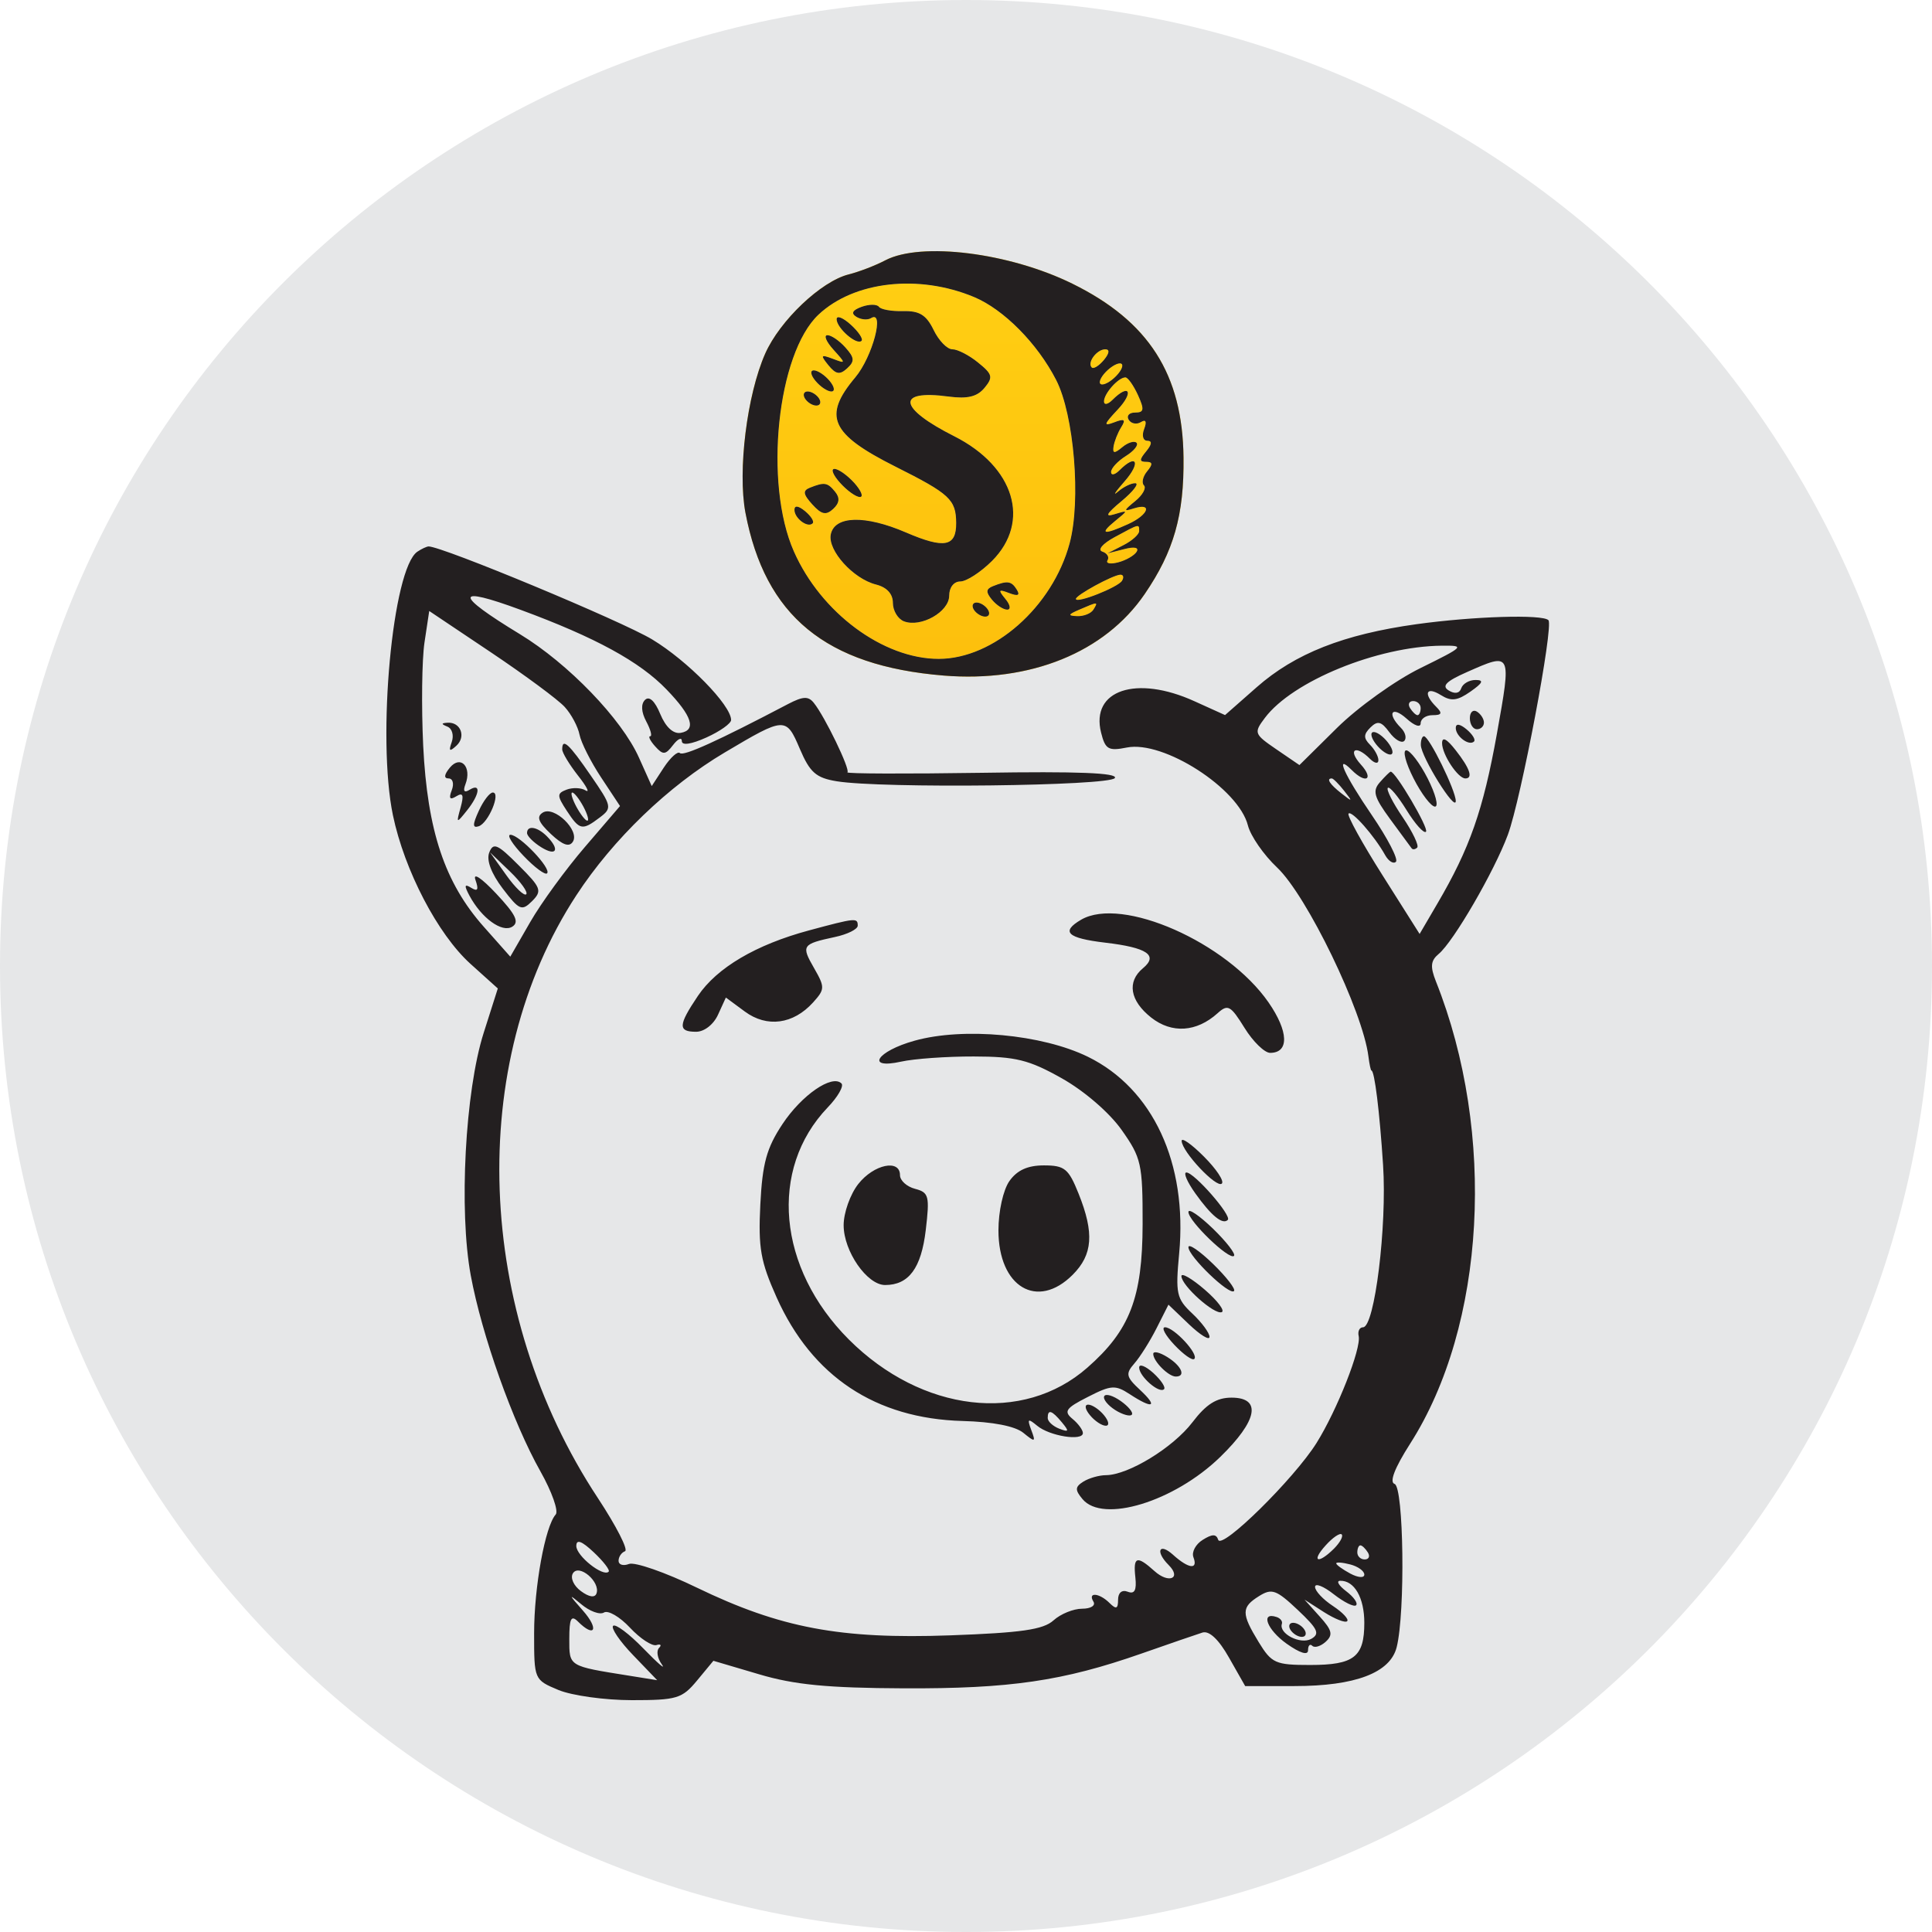 <svg width="24" height="24" viewBox="0 0 24 24" fill="none" xmlns="http://www.w3.org/2000/svg">
<path d="M12 24C18.627 24 24 18.627 24 12C24 5.373 18.627 0 12 0C5.373 0 0 5.373 0 12C0 18.627 5.373 24 12 24Z" fill="#E6E7E8"/>
<path fill-rule="evenodd" clip-rule="evenodd" d="M10.999 3.233C10.876 3.298 10.67 3.377 10.542 3.409C10.2 3.495 9.688 3.981 9.506 4.392C9.279 4.905 9.162 5.848 9.261 6.369C9.504 7.652 10.258 8.272 11.722 8.392C12.8 8.48 13.724 8.105 14.22 7.379C14.582 6.849 14.71 6.399 14.702 5.684C14.691 4.649 14.27 3.991 13.321 3.524C12.539 3.139 11.443 3.002 10.999 3.233ZM12.101 3.69C12.469 3.844 12.887 4.266 13.12 4.72C13.343 5.154 13.431 6.219 13.287 6.751C13.074 7.54 12.343 8.185 11.661 8.185C10.971 8.185 10.198 7.612 9.862 6.851C9.486 6.003 9.654 4.391 10.168 3.908C10.61 3.493 11.412 3.402 12.101 3.69ZM10.705 3.811C10.589 3.853 10.568 3.892 10.639 3.936C10.696 3.971 10.777 3.978 10.82 3.952C10.995 3.843 10.839 4.434 10.625 4.688C10.218 5.172 10.317 5.391 11.125 5.797C11.799 6.135 11.876 6.206 11.878 6.497C11.88 6.792 11.732 6.82 11.255 6.615C10.746 6.395 10.365 6.406 10.32 6.641C10.283 6.84 10.6 7.19 10.882 7.261C11.017 7.295 11.092 7.377 11.092 7.49C11.092 7.586 11.154 7.689 11.229 7.718C11.44 7.799 11.791 7.6 11.791 7.4C11.791 7.297 11.849 7.223 11.929 7.223C12.005 7.223 12.182 7.108 12.323 6.968C12.809 6.481 12.603 5.798 11.855 5.42C11.158 5.069 11.125 4.837 11.784 4.926C12.019 4.957 12.138 4.928 12.229 4.819C12.339 4.686 12.331 4.649 12.15 4.504C12.039 4.413 11.895 4.339 11.83 4.339C11.766 4.339 11.661 4.231 11.597 4.098C11.507 3.913 11.421 3.86 11.221 3.865C11.078 3.869 10.941 3.845 10.918 3.811C10.893 3.778 10.798 3.778 10.705 3.811ZM10.393 3.965C10.393 4.075 10.643 4.293 10.702 4.234C10.725 4.211 10.665 4.121 10.568 4.033C10.472 3.946 10.393 3.915 10.393 3.965ZM10.353 4.343C10.51 4.517 10.51 4.52 10.345 4.457C10.196 4.401 10.189 4.411 10.291 4.537C10.384 4.651 10.433 4.659 10.524 4.575C10.619 4.488 10.615 4.443 10.502 4.317C10.427 4.233 10.327 4.164 10.279 4.164C10.23 4.164 10.264 4.244 10.353 4.343ZM13.713 4.472C13.652 4.545 13.584 4.587 13.562 4.565C13.502 4.505 13.625 4.339 13.73 4.339C13.788 4.339 13.782 4.389 13.713 4.472ZM13.889 4.645C13.829 4.717 13.741 4.776 13.693 4.776C13.644 4.776 13.654 4.718 13.714 4.645C13.774 4.573 13.863 4.514 13.911 4.514C13.959 4.514 13.95 4.572 13.889 4.645ZM10.131 4.732C10.191 4.804 10.279 4.863 10.327 4.863C10.376 4.863 10.366 4.805 10.306 4.732C10.246 4.66 10.158 4.601 10.11 4.601C10.061 4.601 10.07 4.659 10.131 4.732ZM14.136 4.907C14.218 5.088 14.212 5.125 14.101 5.125C14.027 5.125 13.991 5.165 14.021 5.214C14.051 5.263 14.119 5.276 14.172 5.244C14.234 5.205 14.249 5.236 14.213 5.33C14.182 5.41 14.199 5.475 14.252 5.475C14.315 5.475 14.311 5.52 14.239 5.606C14.152 5.711 14.152 5.737 14.239 5.737C14.32 5.737 14.323 5.767 14.25 5.855C14.197 5.919 14.179 5.998 14.211 6.03C14.243 6.062 14.194 6.151 14.101 6.226C13.956 6.344 13.954 6.357 14.086 6.315C14.322 6.241 14.267 6.396 14.016 6.51C13.709 6.65 13.65 6.637 13.851 6.473C14.018 6.337 14.018 6.336 13.845 6.388C13.719 6.427 13.743 6.382 13.933 6.224C14.077 6.104 14.154 6.004 14.103 6.003C14.053 6.001 13.955 6.049 13.886 6.109C13.817 6.169 13.855 6.11 13.971 5.978C14.175 5.745 14.12 5.629 13.907 5.842C13.849 5.9 13.802 5.909 13.802 5.863C13.802 5.817 13.884 5.728 13.985 5.665C14.086 5.602 14.146 5.528 14.118 5.5C14.091 5.473 14.011 5.497 13.942 5.555C13.843 5.637 13.819 5.635 13.833 5.545C13.843 5.483 13.885 5.375 13.928 5.307C13.988 5.211 13.969 5.197 13.84 5.247C13.703 5.299 13.711 5.272 13.885 5.087C14.089 4.869 14.028 4.759 13.819 4.968C13.761 5.026 13.714 5.034 13.714 4.986C13.714 4.888 13.893 4.688 13.98 4.688C14.011 4.688 14.081 4.787 14.136 4.907ZM10 4.951C10.03 4.999 10.093 5.038 10.141 5.038C10.189 5.038 10.204 4.999 10.175 4.951C10.145 4.903 10.081 4.863 10.033 4.863C9.985 4.863 9.97 4.903 10 4.951ZM10.437 5.999C10.524 6.096 10.634 6.174 10.682 6.174C10.73 6.174 10.699 6.096 10.612 5.999C10.525 5.903 10.414 5.825 10.366 5.825C10.318 5.825 10.35 5.903 10.437 5.999ZM10.06 6.059C9.97 6.095 9.977 6.14 10.091 6.266C10.205 6.392 10.261 6.404 10.35 6.322C10.428 6.25 10.436 6.185 10.374 6.109C10.279 5.992 10.241 5.987 10.06 6.059ZM9.869 6.333C9.869 6.439 10.034 6.562 10.095 6.501C10.117 6.479 10.075 6.412 10.002 6.351C9.919 6.282 9.869 6.275 9.869 6.333ZM14.151 6.598C14.151 6.639 14.063 6.718 13.955 6.773L13.758 6.874L13.966 6.821C14.092 6.788 14.152 6.801 14.12 6.854C14.091 6.901 13.987 6.961 13.89 6.986C13.793 7.011 13.734 7 13.758 6.96C13.783 6.921 13.754 6.872 13.693 6.852C13.631 6.831 13.697 6.754 13.845 6.673C14.159 6.503 14.151 6.505 14.151 6.598ZM13.938 7.215C13.887 7.297 13.365 7.503 13.365 7.44C13.365 7.393 13.822 7.144 13.916 7.139C13.955 7.137 13.965 7.171 13.938 7.215ZM12.334 7.282C12.247 7.317 12.245 7.356 12.323 7.45C12.379 7.518 12.464 7.573 12.512 7.573C12.56 7.573 12.55 7.513 12.489 7.44C12.396 7.327 12.403 7.316 12.537 7.367C12.645 7.409 12.675 7.396 12.631 7.325C12.564 7.217 12.515 7.21 12.334 7.282ZM12.097 7.573C12.127 7.621 12.191 7.66 12.239 7.66C12.287 7.66 12.302 7.621 12.272 7.573C12.242 7.525 12.179 7.485 12.131 7.485C12.083 7.485 12.068 7.525 12.097 7.573ZM13.583 7.573C13.554 7.621 13.463 7.657 13.382 7.654C13.261 7.649 13.266 7.634 13.409 7.573C13.642 7.472 13.645 7.472 13.583 7.573Z" fill="url(#paint0_linear_2025_174285)"/>
<path fill-rule="evenodd" clip-rule="evenodd" d="M12.101 3.69C12.469 3.844 12.887 4.266 13.12 4.72C13.343 5.154 13.431 6.219 13.287 6.751C13.074 7.54 12.343 8.185 11.661 8.185C10.971 8.185 10.198 7.612 9.862 6.851C9.486 6.003 9.654 4.391 10.168 3.908C10.61 3.493 11.412 3.402 12.101 3.69ZM10.639 3.936C10.568 3.892 10.589 3.853 10.705 3.811C10.798 3.778 10.893 3.778 10.918 3.811C10.941 3.845 11.078 3.869 11.221 3.865C11.421 3.86 11.507 3.913 11.597 4.098C11.661 4.231 11.766 4.339 11.83 4.339C11.895 4.339 12.039 4.413 12.15 4.504C12.331 4.649 12.339 4.686 12.229 4.819C12.138 4.928 12.019 4.957 11.784 4.926C11.125 4.837 11.158 5.069 11.855 5.42C12.603 5.798 12.809 6.481 12.323 6.968C12.182 7.108 12.005 7.223 11.929 7.223C11.849 7.223 11.791 7.297 11.791 7.4C11.791 7.6 11.44 7.799 11.229 7.718C11.154 7.689 11.092 7.586 11.092 7.49C11.092 7.377 11.017 7.295 10.882 7.261C10.6 7.19 10.283 6.84 10.32 6.641C10.365 6.406 10.746 6.395 11.255 6.615C11.732 6.82 11.88 6.792 11.878 6.497C11.876 6.206 11.799 6.135 11.125 5.797C10.317 5.391 10.218 5.172 10.625 4.688C10.839 4.434 10.995 3.843 10.82 3.952C10.777 3.978 10.696 3.971 10.639 3.936ZM10.702 4.234C10.643 4.293 10.393 4.075 10.393 3.965C10.393 3.915 10.472 3.946 10.568 4.033C10.665 4.121 10.725 4.211 10.702 4.234ZM10.345 4.457C10.51 4.52 10.51 4.517 10.353 4.343C10.264 4.244 10.23 4.164 10.279 4.164C10.327 4.164 10.427 4.233 10.502 4.317C10.615 4.443 10.619 4.488 10.524 4.575C10.433 4.659 10.384 4.651 10.291 4.537C10.189 4.411 10.196 4.401 10.345 4.457ZM10.327 4.863C10.279 4.863 10.191 4.804 10.131 4.732C10.07 4.659 10.061 4.601 10.11 4.601C10.158 4.601 10.246 4.66 10.306 4.732C10.366 4.805 10.376 4.863 10.327 4.863ZM10.141 5.038C10.093 5.038 10.03 4.999 10 4.951C9.97 4.903 9.985 4.863 10.033 4.863C10.081 4.863 10.145 4.903 10.175 4.951C10.204 4.999 10.189 5.038 10.141 5.038ZM10.682 6.174C10.634 6.174 10.524 6.096 10.437 5.999C10.35 5.903 10.318 5.825 10.366 5.825C10.414 5.825 10.525 5.903 10.612 5.999C10.699 6.096 10.73 6.174 10.682 6.174ZM10.091 6.266C9.977 6.14 9.97 6.095 10.06 6.059C10.241 5.987 10.279 5.992 10.374 6.109C10.436 6.185 10.428 6.25 10.35 6.322C10.261 6.404 10.205 6.392 10.091 6.266ZM10.095 6.501C10.034 6.562 9.869 6.439 9.869 6.333C9.869 6.275 9.919 6.282 10.002 6.351C10.075 6.412 10.117 6.479 10.095 6.501ZM12.323 7.45C12.245 7.356 12.247 7.317 12.334 7.282C12.515 7.21 12.564 7.217 12.631 7.325C12.675 7.396 12.645 7.409 12.537 7.367C12.403 7.316 12.396 7.327 12.489 7.44C12.55 7.513 12.56 7.573 12.512 7.573C12.464 7.573 12.379 7.518 12.323 7.45ZM12.239 7.66C12.191 7.66 12.127 7.621 12.097 7.573C12.068 7.525 12.083 7.485 12.131 7.485C12.179 7.485 12.242 7.525 12.272 7.573C12.302 7.621 12.287 7.66 12.239 7.66Z" fill="url(#paint1_linear_2025_174285)"/>
<path d="M14.136 4.907C14.218 5.088 14.212 5.125 14.101 5.125C14.027 5.125 13.991 5.165 14.021 5.214C14.051 5.263 14.119 5.276 14.172 5.244C14.234 5.205 14.249 5.236 14.213 5.33C14.182 5.41 14.199 5.475 14.252 5.475C14.315 5.475 14.311 5.52 14.239 5.606C14.152 5.711 14.152 5.737 14.239 5.737C14.32 5.737 14.323 5.767 14.25 5.855C14.197 5.919 14.179 5.998 14.211 6.03C14.243 6.062 14.194 6.151 14.101 6.226C13.956 6.344 13.954 6.357 14.086 6.315C14.322 6.241 14.267 6.396 14.016 6.51C13.709 6.65 13.65 6.637 13.851 6.473C14.018 6.337 14.018 6.336 13.845 6.388C13.719 6.427 13.743 6.382 13.933 6.224C14.077 6.104 14.154 6.004 14.103 6.003C14.053 6.001 13.955 6.049 13.886 6.109C13.817 6.169 13.855 6.11 13.971 5.978C14.175 5.745 14.12 5.629 13.907 5.842C13.849 5.9 13.802 5.909 13.802 5.863C13.802 5.817 13.884 5.728 13.985 5.665C14.086 5.602 14.146 5.528 14.118 5.5C14.091 5.473 14.011 5.497 13.942 5.555C13.843 5.637 13.819 5.635 13.833 5.545C13.843 5.483 13.885 5.375 13.928 5.307C13.988 5.211 13.969 5.197 13.84 5.247C13.703 5.299 13.711 5.272 13.885 5.087C14.089 4.869 14.028 4.759 13.819 4.968C13.761 5.026 13.714 5.034 13.714 4.986C13.714 4.888 13.893 4.688 13.98 4.688C14.011 4.688 14.081 4.787 14.136 4.907Z" fill="url(#paint2_linear_2025_174285)"/>
<path d="M14.151 6.598C14.151 6.639 14.063 6.718 13.955 6.773L13.758 6.874L13.966 6.821C14.092 6.788 14.152 6.801 14.12 6.854C14.091 6.901 13.987 6.961 13.89 6.986C13.793 7.011 13.734 7 13.758 6.96C13.783 6.921 13.754 6.872 13.693 6.852C13.631 6.831 13.697 6.754 13.845 6.673C14.159 6.503 14.151 6.505 14.151 6.598Z" fill="url(#paint3_linear_2025_174285)"/>
<path d="M13.938 7.215C13.887 7.297 13.365 7.503 13.365 7.44C13.365 7.393 13.822 7.144 13.916 7.139C13.955 7.137 13.965 7.171 13.938 7.215Z" fill="url(#paint4_linear_2025_174285)"/>
<path d="M13.583 7.573C13.554 7.621 13.463 7.657 13.382 7.654C13.261 7.649 13.266 7.634 13.409 7.573C13.642 7.472 13.645 7.472 13.583 7.573Z" fill="url(#paint5_linear_2025_174285)"/>
<path d="M13.889 4.645C13.829 4.717 13.741 4.776 13.693 4.776C13.644 4.776 13.654 4.718 13.714 4.645C13.774 4.573 13.863 4.514 13.911 4.514C13.959 4.514 13.95 4.572 13.889 4.645Z" fill="url(#paint6_linear_2025_174285)"/>
<path d="M13.713 4.472C13.652 4.545 13.584 4.587 13.562 4.565C13.502 4.505 13.625 4.339 13.73 4.339C13.788 4.339 13.782 4.389 13.713 4.472Z" fill="url(#paint7_linear_2025_174285)"/>
<path fill-rule="evenodd" clip-rule="evenodd" d="M10.999 3.233C10.876 3.298 10.67 3.377 10.542 3.409C10.2 3.495 9.688 3.981 9.506 4.392C9.279 4.905 9.162 5.848 9.26 6.369C9.504 7.652 10.258 8.272 11.722 8.392C12.8 8.48 13.724 8.105 14.22 7.379C14.582 6.849 14.71 6.399 14.702 5.684C14.691 4.649 14.27 3.991 13.321 3.524C12.539 3.139 11.443 3.002 10.999 3.233ZM12.101 3.69C12.469 3.844 12.887 4.266 13.12 4.72C13.343 5.154 13.431 6.219 13.287 6.751C13.074 7.54 12.343 8.185 11.661 8.185C10.971 8.185 10.198 7.612 9.862 6.851C9.486 6.003 9.654 4.391 10.168 3.908C10.61 3.493 11.412 3.402 12.101 3.69ZM10.705 3.811C10.589 3.853 10.568 3.892 10.639 3.936C10.696 3.971 10.777 3.978 10.82 3.952C10.995 3.843 10.839 4.434 10.625 4.688C10.218 5.172 10.317 5.391 11.125 5.797C11.799 6.135 11.876 6.206 11.878 6.497C11.88 6.792 11.732 6.82 11.255 6.615C10.745 6.395 10.365 6.406 10.32 6.641C10.283 6.84 10.6 7.19 10.882 7.261C11.017 7.295 11.092 7.377 11.092 7.49C11.092 7.586 11.154 7.689 11.229 7.718C11.44 7.799 11.791 7.6 11.791 7.4C11.791 7.297 11.849 7.223 11.929 7.223C12.005 7.223 12.182 7.108 12.323 6.968C12.809 6.481 12.603 5.798 11.855 5.42C11.158 5.069 11.124 4.837 11.784 4.926C12.019 4.957 12.138 4.928 12.229 4.819C12.339 4.686 12.33 4.649 12.15 4.504C12.039 4.413 11.895 4.339 11.83 4.339C11.766 4.339 11.661 4.231 11.597 4.098C11.507 3.913 11.421 3.86 11.221 3.865C11.078 3.869 10.941 3.845 10.918 3.811C10.893 3.778 10.798 3.778 10.705 3.811ZM10.393 3.965C10.393 4.075 10.643 4.293 10.702 4.234C10.725 4.211 10.665 4.121 10.568 4.033C10.472 3.946 10.393 3.915 10.393 3.965ZM10.353 4.343C10.51 4.517 10.51 4.52 10.345 4.457C10.195 4.401 10.189 4.411 10.291 4.537C10.384 4.651 10.433 4.659 10.524 4.575C10.619 4.488 10.615 4.443 10.502 4.317C10.427 4.233 10.327 4.164 10.279 4.164C10.23 4.164 10.264 4.244 10.353 4.343ZM13.713 4.472C13.652 4.545 13.584 4.587 13.562 4.565C13.501 4.505 13.625 4.339 13.73 4.339C13.788 4.339 13.782 4.389 13.713 4.472ZM13.889 4.645C13.829 4.717 13.741 4.776 13.693 4.776C13.644 4.776 13.654 4.718 13.714 4.645C13.774 4.573 13.863 4.514 13.911 4.514C13.959 4.514 13.95 4.572 13.889 4.645ZM10.131 4.732C10.191 4.804 10.279 4.863 10.327 4.863C10.376 4.863 10.366 4.805 10.306 4.732C10.246 4.66 10.158 4.601 10.109 4.601C10.061 4.601 10.07 4.659 10.131 4.732ZM14.136 4.907C14.218 5.088 14.212 5.125 14.101 5.125C14.027 5.125 13.991 5.165 14.021 5.214C14.051 5.263 14.119 5.276 14.172 5.244C14.234 5.205 14.249 5.236 14.213 5.33C14.182 5.41 14.199 5.475 14.252 5.475C14.315 5.475 14.31 5.52 14.239 5.606C14.152 5.711 14.152 5.737 14.239 5.737C14.32 5.737 14.323 5.767 14.25 5.855C14.197 5.919 14.179 5.998 14.211 6.03C14.243 6.062 14.194 6.151 14.101 6.226C13.956 6.344 13.954 6.357 14.086 6.315C14.322 6.241 14.267 6.396 14.016 6.51C13.709 6.65 13.65 6.637 13.851 6.473C14.018 6.337 14.018 6.336 13.845 6.388C13.719 6.427 13.743 6.382 13.933 6.224C14.077 6.104 14.154 6.004 14.103 6.003C14.053 6.001 13.955 6.049 13.886 6.109C13.817 6.169 13.855 6.11 13.971 5.978C14.175 5.745 14.12 5.629 13.907 5.842C13.849 5.9 13.802 5.909 13.802 5.863C13.802 5.817 13.884 5.728 13.985 5.665C14.086 5.602 14.146 5.528 14.118 5.5C14.091 5.473 14.011 5.497 13.942 5.555C13.843 5.637 13.819 5.635 13.833 5.545C13.843 5.483 13.885 5.375 13.928 5.307C13.988 5.211 13.969 5.197 13.84 5.247C13.703 5.299 13.711 5.272 13.885 5.087C14.089 4.869 14.028 4.759 13.819 4.968C13.761 5.026 13.714 5.034 13.714 4.986C13.714 4.888 13.893 4.688 13.98 4.688C14.011 4.688 14.081 4.787 14.136 4.907ZM10 4.951C10.03 4.999 10.093 5.038 10.141 5.038C10.189 5.038 10.204 4.999 10.175 4.951C10.145 4.903 10.081 4.863 10.033 4.863C9.985 4.863 9.97 4.903 10 4.951ZM10.437 5.999C10.524 6.096 10.634 6.174 10.682 6.174C10.73 6.174 10.698 6.096 10.612 5.999C10.525 5.903 10.414 5.825 10.366 5.825C10.318 5.825 10.35 5.903 10.437 5.999ZM10.06 6.059C9.97 6.095 9.977 6.14 10.091 6.266C10.205 6.392 10.261 6.404 10.35 6.322C10.428 6.25 10.436 6.185 10.374 6.109C10.279 5.992 10.241 5.987 10.06 6.059ZM9.869 6.333C9.869 6.439 10.034 6.562 10.095 6.501C10.117 6.479 10.075 6.412 10.002 6.351C9.919 6.282 9.869 6.275 9.869 6.333ZM14.151 6.598C14.151 6.639 14.063 6.718 13.955 6.773L13.758 6.874L13.966 6.821C14.092 6.788 14.152 6.801 14.12 6.854C14.091 6.901 13.987 6.961 13.89 6.986C13.793 7.011 13.734 7 13.758 6.96C13.783 6.921 13.753 6.872 13.693 6.852C13.631 6.831 13.696 6.754 13.845 6.673C14.159 6.503 14.151 6.505 14.151 6.598ZM5.185 6.853C4.876 7.062 4.681 9.163 4.881 10.127C5.024 10.812 5.437 11.605 5.844 11.973L6.184 12.279L6.008 12.832C5.778 13.555 5.699 15.039 5.848 15.844C5.985 16.585 6.371 17.671 6.714 18.279C6.856 18.531 6.941 18.772 6.903 18.814C6.772 18.96 6.635 19.712 6.635 20.289C6.635 20.866 6.635 20.867 6.938 20.994C7.105 21.063 7.515 21.12 7.849 21.12C8.408 21.12 8.473 21.101 8.66 20.875L8.862 20.631L9.431 20.799C9.868 20.929 10.283 20.969 11.223 20.973C12.546 20.979 13.203 20.883 14.18 20.541C14.525 20.42 14.866 20.303 14.938 20.28C15.022 20.255 15.14 20.366 15.268 20.593L15.468 20.945H16.08C16.837 20.945 17.27 20.78 17.35 20.462C17.458 20.033 17.438 18.472 17.324 18.434C17.257 18.412 17.324 18.237 17.516 17.936C18.456 16.468 18.589 14.077 17.837 12.19C17.765 12.007 17.772 11.934 17.871 11.851C18.056 11.698 18.562 10.825 18.731 10.37C18.895 9.928 19.303 7.771 19.235 7.704C19.161 7.629 18.304 7.656 17.596 7.754C16.691 7.88 16.087 8.118 15.611 8.537L15.218 8.883L14.838 8.711C14.114 8.382 13.546 8.573 13.678 9.101C13.73 9.309 13.769 9.332 13.998 9.286C14.454 9.195 15.387 9.795 15.502 10.254C15.535 10.384 15.698 10.62 15.864 10.776C16.235 11.126 16.929 12.561 16.999 13.123C17.011 13.219 17.028 13.298 17.036 13.298C17.075 13.298 17.138 13.807 17.181 14.472C17.231 15.232 17.076 16.488 16.932 16.488C16.889 16.488 16.864 16.537 16.878 16.597C16.912 16.751 16.611 17.515 16.354 17.926C16.073 18.373 15.176 19.256 15.133 19.128C15.109 19.054 15.059 19.054 14.94 19.129C14.853 19.183 14.801 19.28 14.825 19.344C14.886 19.503 14.766 19.489 14.573 19.315C14.399 19.157 14.348 19.272 14.517 19.441C14.682 19.606 14.519 19.677 14.342 19.517C14.122 19.319 14.075 19.334 14.104 19.596C14.121 19.755 14.094 19.806 14.009 19.773C13.937 19.745 13.889 19.785 13.889 19.873C13.889 19.986 13.866 19.995 13.784 19.914C13.657 19.787 13.508 19.774 13.583 19.896C13.613 19.945 13.55 19.984 13.442 19.984C13.335 19.984 13.175 20.049 13.087 20.129C12.96 20.244 12.687 20.283 11.802 20.315C10.439 20.364 9.694 20.224 8.654 19.721C8.264 19.532 7.886 19.401 7.814 19.428C7.742 19.456 7.684 19.438 7.684 19.389C7.684 19.34 7.72 19.286 7.764 19.27C7.808 19.254 7.656 18.958 7.428 18.611C5.9 16.297 5.79 13.216 7.16 11.121C7.616 10.424 8.302 9.763 9.004 9.347C9.752 8.903 9.765 8.902 9.936 9.303C10.061 9.596 10.137 9.663 10.393 9.705C10.949 9.797 13.787 9.764 13.849 9.665C13.889 9.601 13.386 9.581 12.2 9.6C11.262 9.614 10.509 9.612 10.527 9.594C10.564 9.558 10.247 8.902 10.11 8.732C10.042 8.646 9.976 8.649 9.793 8.744C8.915 9.205 8.489 9.398 8.446 9.355C8.419 9.328 8.329 9.409 8.246 9.535L8.096 9.765L7.938 9.413C7.723 8.931 7.058 8.242 6.457 7.877C5.639 7.38 5.642 7.271 6.466 7.575C7.396 7.918 7.948 8.219 8.281 8.566C8.597 8.893 8.654 9.07 8.455 9.104C8.363 9.119 8.27 9.033 8.202 8.87C8.135 8.707 8.065 8.642 8.012 8.695C7.96 8.747 7.966 8.846 8.028 8.962C8.082 9.063 8.104 9.146 8.077 9.146C8.049 9.146 8.077 9.203 8.139 9.272C8.237 9.381 8.266 9.379 8.361 9.255C8.421 9.177 8.47 9.155 8.47 9.206C8.47 9.264 8.587 9.246 8.776 9.161C8.944 9.085 9.082 8.987 9.082 8.944C9.082 8.76 8.54 8.207 8.101 7.943C7.719 7.713 5.492 6.787 5.324 6.788C5.3 6.789 5.237 6.818 5.185 6.853ZM13.938 7.215C13.887 7.297 13.365 7.503 13.365 7.44C13.365 7.393 13.822 7.144 13.916 7.139C13.955 7.137 13.965 7.171 13.938 7.215ZM12.334 7.282C12.247 7.317 12.245 7.356 12.323 7.45C12.379 7.518 12.464 7.573 12.512 7.573C12.56 7.573 12.55 7.513 12.489 7.44C12.396 7.327 12.403 7.316 12.536 7.367C12.645 7.409 12.675 7.396 12.631 7.325C12.564 7.217 12.515 7.21 12.334 7.282ZM12.097 7.573C12.127 7.621 12.191 7.66 12.239 7.66C12.287 7.66 12.302 7.621 12.272 7.573C12.242 7.525 12.179 7.485 12.131 7.485C12.083 7.485 12.068 7.525 12.097 7.573ZM13.583 7.573C13.553 7.621 13.463 7.657 13.381 7.654C13.261 7.649 13.266 7.634 13.408 7.573C13.642 7.472 13.645 7.472 13.583 7.573ZM7.016 8.783C7.098 8.873 7.18 9.028 7.199 9.126C7.218 9.224 7.339 9.464 7.468 9.659L7.702 10.013L7.268 10.519C7.029 10.797 6.722 11.218 6.586 11.455L6.339 11.884L6.01 11.513C5.525 10.967 5.309 10.321 5.257 9.263C5.234 8.775 5.241 8.198 5.273 7.982L5.332 7.59L6.099 8.104C6.521 8.387 6.934 8.692 7.016 8.783ZM17.648 8.298C17.335 8.451 16.868 8.786 16.61 9.041L16.142 9.504L15.855 9.308C15.579 9.119 15.573 9.104 15.712 8.919C16.055 8.461 17.112 8.029 17.91 8.021C18.203 8.018 18.192 8.03 17.648 8.298ZM18.594 9.121C18.424 10.065 18.259 10.537 17.855 11.226L17.635 11.602L17.176 10.876C16.923 10.477 16.732 10.131 16.752 10.107C16.79 10.062 17.073 10.382 17.207 10.623C17.25 10.699 17.31 10.736 17.341 10.705C17.372 10.674 17.238 10.414 17.042 10.127C16.697 9.622 16.576 9.35 16.791 9.565C16.969 9.744 17.072 9.681 16.904 9.496C16.737 9.31 16.84 9.247 17.018 9.426C17.076 9.484 17.123 9.492 17.123 9.443C17.123 9.395 17.076 9.309 17.018 9.251C16.937 9.169 16.938 9.122 17.024 9.037C17.113 8.949 17.16 8.961 17.259 9.096C17.328 9.189 17.411 9.237 17.444 9.204C17.477 9.17 17.458 9.096 17.401 9.04C17.224 8.862 17.288 8.761 17.473 8.927C17.572 9.017 17.648 9.042 17.648 8.985C17.648 8.929 17.714 8.884 17.796 8.884C17.912 8.884 17.921 8.86 17.84 8.779C17.677 8.617 17.716 8.521 17.898 8.634C18.027 8.715 18.103 8.706 18.267 8.591C18.421 8.483 18.437 8.447 18.33 8.447C18.251 8.447 18.171 8.493 18.152 8.55C18.131 8.614 18.072 8.624 17.996 8.577C17.906 8.522 17.964 8.463 18.22 8.35C18.781 8.102 18.777 8.096 18.594 9.121ZM17.648 8.796C17.648 8.844 17.63 8.884 17.609 8.884C17.588 8.884 17.546 8.844 17.516 8.796C17.487 8.748 17.504 8.709 17.555 8.709C17.606 8.709 17.648 8.748 17.648 8.796ZM18.259 8.922C18.259 8.997 18.299 9.059 18.347 9.059C18.395 9.059 18.434 9.022 18.434 8.976C18.434 8.931 18.395 8.87 18.347 8.84C18.299 8.81 18.259 8.847 18.259 8.922ZM5.559 9.027C5.617 9.051 5.64 9.136 5.612 9.217C5.571 9.332 5.584 9.342 5.67 9.263C5.793 9.15 5.721 8.967 5.559 8.978C5.479 8.983 5.479 8.995 5.559 9.027ZM18.084 9.043C18.084 9.148 18.25 9.271 18.311 9.211C18.333 9.189 18.291 9.121 18.218 9.06C18.135 8.991 18.084 8.985 18.084 9.043ZM17.036 9.125C17.036 9.173 17.095 9.261 17.167 9.321C17.24 9.381 17.298 9.391 17.298 9.342C17.298 9.294 17.239 9.206 17.167 9.146C17.094 9.085 17.036 9.076 17.036 9.125ZM17.65 9.255C17.654 9.404 18.083 10.093 18.084 9.951C18.085 9.822 17.753 9.146 17.689 9.146C17.666 9.146 17.649 9.195 17.65 9.255ZM17.914 9.233C17.915 9.374 18.111 9.67 18.203 9.67C18.302 9.67 18.26 9.545 18.084 9.321C17.972 9.177 17.914 9.147 17.914 9.233ZM6.984 9.309C6.984 9.351 7.072 9.496 7.179 9.633C7.287 9.769 7.33 9.853 7.275 9.819C7.22 9.785 7.114 9.781 7.039 9.809C6.917 9.856 6.917 9.882 7.041 10.072C7.2 10.314 7.232 10.321 7.452 10.154C7.606 10.038 7.601 10.014 7.338 9.633C7.066 9.237 6.984 9.163 6.984 9.309ZM17.56 9.67C17.658 9.863 17.778 10.02 17.826 10.02C17.874 10.02 17.833 9.863 17.735 9.67C17.637 9.478 17.517 9.321 17.469 9.321C17.421 9.321 17.462 9.478 17.56 9.67ZM5.589 9.535C5.517 9.622 5.511 9.67 5.572 9.67C5.625 9.67 5.643 9.735 5.612 9.816C5.572 9.919 5.588 9.941 5.668 9.892C5.751 9.841 5.765 9.875 5.722 10.031C5.666 10.231 5.669 10.233 5.8 10.069C5.96 9.869 5.979 9.721 5.833 9.811C5.767 9.852 5.749 9.828 5.782 9.742C5.864 9.527 5.723 9.375 5.589 9.535ZM17.141 9.718C17.047 9.825 17.068 9.901 17.268 10.174C17.401 10.354 17.521 10.517 17.535 10.537C17.549 10.557 17.58 10.553 17.605 10.529C17.629 10.504 17.549 10.336 17.426 10.154C17.302 9.973 17.219 9.808 17.24 9.787C17.261 9.766 17.366 9.89 17.473 10.064C17.58 10.237 17.688 10.358 17.714 10.332C17.754 10.293 17.332 9.577 17.275 9.586C17.263 9.588 17.203 9.647 17.141 9.718ZM16.697 9.823C16.806 9.962 16.803 9.965 16.664 9.856C16.519 9.742 16.472 9.67 16.544 9.67C16.562 9.67 16.631 9.739 16.697 9.823ZM5.948 10.072C5.869 10.244 5.869 10.29 5.947 10.264C6.068 10.223 6.225 9.845 6.122 9.845C6.083 9.845 6.005 9.947 5.948 10.072ZM7.247 10.02C7.298 10.116 7.32 10.195 7.296 10.195C7.272 10.195 7.211 10.116 7.159 10.02C7.108 9.924 7.085 9.845 7.109 9.845C7.133 9.845 7.195 9.924 7.247 10.02ZM6.743 10.094C6.661 10.145 6.687 10.213 6.843 10.36C6.991 10.499 7.072 10.527 7.117 10.455C7.203 10.315 6.884 10.007 6.743 10.094ZM6.547 10.348C6.547 10.385 6.626 10.464 6.722 10.524C6.914 10.644 6.959 10.554 6.792 10.387C6.674 10.269 6.547 10.249 6.547 10.348ZM6.503 10.631C6.64 10.775 6.772 10.873 6.796 10.849C6.854 10.791 6.453 10.37 6.341 10.37C6.292 10.37 6.365 10.487 6.503 10.631ZM6.077 10.592C6.041 10.687 6.103 10.851 6.245 11.038C6.451 11.308 6.482 11.321 6.61 11.194C6.737 11.066 6.723 11.028 6.442 10.748C6.179 10.484 6.127 10.462 6.077 10.592ZM6.537 11.109C6.512 11.134 6.4 11.027 6.289 10.871L6.087 10.588L6.335 10.826C6.471 10.957 6.561 11.084 6.537 11.109ZM5.906 10.93C5.949 11.052 5.935 11.079 5.854 11.029C5.769 10.976 5.764 10.999 5.831 11.125C5.982 11.406 6.236 11.59 6.363 11.512C6.454 11.456 6.407 11.36 6.164 11.101C5.981 10.906 5.872 10.834 5.906 10.93ZM13.43 11.425C13.174 11.575 13.257 11.654 13.729 11.71C14.25 11.771 14.392 11.867 14.199 12.027C13.996 12.195 14.036 12.432 14.301 12.641C14.557 12.842 14.864 12.822 15.125 12.587C15.253 12.471 15.287 12.49 15.46 12.769C15.565 12.939 15.709 13.079 15.778 13.079C16.017 13.079 16.008 12.813 15.758 12.452C15.24 11.706 13.937 11.13 13.43 11.425ZM10.049 11.558C9.391 11.735 8.906 12.021 8.67 12.371C8.424 12.736 8.42 12.817 8.647 12.817C8.749 12.817 8.864 12.727 8.92 12.604L9.017 12.392L9.253 12.566C9.527 12.768 9.854 12.725 10.1 12.453C10.248 12.289 10.249 12.264 10.112 12.025C9.951 11.745 9.963 11.728 10.371 11.64C10.527 11.607 10.655 11.543 10.655 11.499C10.655 11.399 10.632 11.401 10.049 11.558ZM11.361 12.928C10.892 13.058 10.745 13.287 11.194 13.188C11.355 13.152 11.761 13.123 12.097 13.124C12.618 13.125 12.781 13.165 13.19 13.395C13.469 13.552 13.78 13.82 13.933 14.036C14.178 14.383 14.195 14.456 14.194 15.207C14.192 16.12 14.036 16.526 13.508 16.989C12.707 17.693 11.45 17.544 10.545 16.64C9.659 15.754 9.547 14.525 10.282 13.757C10.408 13.626 10.485 13.491 10.453 13.459C10.336 13.343 9.959 13.603 9.72 13.964C9.523 14.261 9.471 14.451 9.445 14.963C9.418 15.503 9.448 15.671 9.648 16.118C10.088 17.099 10.876 17.622 11.957 17.652C12.334 17.662 12.61 17.716 12.712 17.799C12.859 17.919 12.868 17.916 12.811 17.765C12.758 17.623 12.769 17.616 12.884 17.711C13.038 17.84 13.452 17.905 13.452 17.802C13.452 17.764 13.394 17.684 13.322 17.625C13.211 17.533 13.239 17.492 13.514 17.353C13.803 17.205 13.855 17.202 14.034 17.319C14.322 17.508 14.391 17.479 14.162 17.266C13.988 17.104 13.98 17.065 14.091 16.938C14.161 16.859 14.285 16.662 14.367 16.5L14.515 16.207L14.77 16.451C14.911 16.585 15.025 16.655 15.025 16.607C15.025 16.558 14.929 16.428 14.811 16.317C14.615 16.133 14.601 16.07 14.648 15.571C14.753 14.45 14.322 13.523 13.513 13.127C12.944 12.849 11.969 12.758 11.361 12.928ZM14.679 14.173C14.683 14.308 15.115 14.766 15.178 14.703C15.21 14.672 15.109 14.521 14.955 14.367C14.802 14.213 14.677 14.126 14.679 14.173ZM10.662 14.708C10.562 14.835 10.48 15.065 10.48 15.22C10.48 15.544 10.771 15.963 10.995 15.963C11.289 15.963 11.444 15.754 11.5 15.281C11.55 14.857 11.539 14.813 11.367 14.768C11.264 14.741 11.18 14.665 11.18 14.598C11.18 14.395 10.854 14.464 10.662 14.708ZM12.539 14.672C12.462 14.782 12.403 15.047 12.403 15.284C12.403 15.987 12.885 16.276 13.325 15.836C13.575 15.586 13.595 15.318 13.399 14.829C13.274 14.517 13.226 14.477 12.967 14.477C12.765 14.477 12.634 14.537 12.539 14.672ZM14.849 14.825C15.048 15.104 15.188 15.218 15.252 15.154C15.305 15.102 14.835 14.565 14.738 14.565C14.697 14.565 14.747 14.682 14.849 14.825ZM14.763 15.056C14.763 15.169 15.272 15.659 15.329 15.601C15.353 15.578 15.235 15.425 15.068 15.263C14.9 15.101 14.763 15.007 14.763 15.056ZM14.763 15.493C14.763 15.606 15.272 16.096 15.329 16.038C15.353 16.015 15.235 15.862 15.068 15.7C14.9 15.537 14.763 15.444 14.763 15.493ZM14.676 15.852C14.676 15.97 15.087 16.337 15.177 16.3C15.219 16.283 15.124 16.157 14.965 16.02C14.806 15.883 14.676 15.808 14.676 15.852ZM14.588 16.706C14.701 16.826 14.812 16.905 14.836 16.881C14.894 16.823 14.584 16.488 14.472 16.488C14.423 16.488 14.475 16.586 14.588 16.706ZM14.326 16.819C14.326 16.91 14.515 17.1 14.606 17.1C14.735 17.1 14.678 16.968 14.501 16.858C14.405 16.798 14.326 16.78 14.326 16.819ZM14.151 16.988C14.151 17.098 14.401 17.316 14.46 17.257C14.483 17.234 14.423 17.144 14.327 17.056C14.23 16.969 14.151 16.938 14.151 16.988ZM13.714 17.358C13.714 17.405 13.793 17.485 13.889 17.537C13.985 17.588 14.064 17.599 14.064 17.561C14.064 17.523 13.985 17.442 13.889 17.382C13.792 17.322 13.714 17.311 13.714 17.358ZM14.812 17.669C14.572 17.983 14.018 18.322 13.74 18.325C13.654 18.325 13.527 18.362 13.458 18.405C13.354 18.471 13.352 18.508 13.447 18.622C13.699 18.926 14.585 18.655 15.157 18.1C15.623 17.647 15.677 17.362 15.298 17.362C15.113 17.362 14.984 17.443 14.812 17.669ZM13.54 17.58C13.599 17.652 13.688 17.711 13.736 17.711C13.784 17.711 13.775 17.654 13.714 17.58C13.655 17.508 13.566 17.449 13.518 17.449C13.469 17.449 13.479 17.507 13.54 17.58ZM13.192 17.67C13.284 17.781 13.279 17.794 13.159 17.748C13.08 17.717 13.015 17.658 13.015 17.615C13.015 17.502 13.066 17.518 13.192 17.67ZM16.572 19.237C16.372 19.436 16.283 19.401 16.468 19.197C16.555 19.1 16.645 19.039 16.667 19.061C16.689 19.084 16.646 19.162 16.572 19.237ZM7.561 19.524C7.492 19.593 7.159 19.328 7.159 19.205C7.159 19.117 7.225 19.141 7.377 19.284C7.497 19.397 7.58 19.505 7.561 19.524ZM16.992 19.285C17.022 19.333 17.004 19.372 16.953 19.372C16.902 19.372 16.861 19.333 16.861 19.285C16.861 19.237 16.878 19.197 16.899 19.197C16.921 19.197 16.962 19.237 16.992 19.285ZM16.948 19.56C16.948 19.605 16.87 19.599 16.773 19.547C16.677 19.495 16.599 19.439 16.599 19.421C16.599 19.403 16.677 19.409 16.773 19.434C16.87 19.459 16.948 19.516 16.948 19.56ZM7.41 19.794C7.39 19.851 7.317 19.84 7.216 19.765C7.126 19.699 7.082 19.601 7.117 19.544C7.193 19.422 7.461 19.651 7.41 19.794ZM16.846 19.941C16.871 19.915 16.816 19.837 16.723 19.767C16.631 19.697 16.596 19.639 16.647 19.637C16.824 19.632 16.948 19.847 16.948 20.159C16.948 20.584 16.821 20.683 16.274 20.683C15.844 20.683 15.797 20.662 15.636 20.399C15.418 20.042 15.419 19.965 15.641 19.827C15.799 19.728 15.855 19.748 16.121 19.999C16.372 20.236 16.4 20.296 16.288 20.359C16.155 20.433 15.883 20.294 15.924 20.172C15.935 20.141 15.905 20.102 15.858 20.087C15.654 20.019 15.739 20.245 15.982 20.418C16.15 20.537 16.249 20.567 16.249 20.5C16.249 20.44 16.273 20.416 16.302 20.445C16.331 20.474 16.406 20.451 16.469 20.394C16.562 20.309 16.548 20.251 16.394 20.081L16.205 19.871L16.448 20.027C16.582 20.112 16.711 20.163 16.735 20.139C16.759 20.115 16.679 20.03 16.558 19.95C16.436 19.87 16.336 19.764 16.336 19.713C16.336 19.663 16.441 19.704 16.568 19.804C16.696 19.904 16.821 19.966 16.846 19.941ZM7.503 20.031C7.554 20 7.699 20.084 7.825 20.219C7.951 20.354 8.099 20.451 8.153 20.436C8.207 20.419 8.222 20.436 8.187 20.471C8.151 20.507 8.166 20.599 8.221 20.675C8.275 20.752 8.173 20.664 7.994 20.48C7.815 20.295 7.645 20.168 7.616 20.197C7.588 20.225 7.699 20.389 7.864 20.56L8.164 20.872L7.815 20.816C7.057 20.695 7.072 20.704 7.072 20.358C7.072 20.108 7.095 20.06 7.177 20.141C7.39 20.354 7.445 20.238 7.24 20.006C7.062 19.805 7.059 19.793 7.219 19.927C7.324 20.016 7.452 20.063 7.503 20.031ZM16.03 20.246C16.06 20.294 16.124 20.334 16.172 20.334C16.22 20.334 16.235 20.294 16.205 20.246C16.176 20.198 16.112 20.159 16.064 20.159C16.016 20.159 16.001 20.198 16.03 20.246Z" fill="#231F20"/>
<defs>
<linearGradient id="paint0_linear_2025_174285" x1="11.964" y1="3.12" x2="11.964" y2="8.404" gradientUnits="userSpaceOnUse">
<stop stop-color="#FFCF13"/>
<stop offset="1" stop-color="#FDBF0C"/>
</linearGradient>
<linearGradient id="paint1_linear_2025_174285" x1="11.964" y1="3.12" x2="11.964" y2="8.404" gradientUnits="userSpaceOnUse">
<stop stop-color="#FFCF13"/>
<stop offset="1" stop-color="#FDBF0C"/>
</linearGradient>
<linearGradient id="paint2_linear_2025_174285" x1="11.964" y1="3.12" x2="11.964" y2="8.404" gradientUnits="userSpaceOnUse">
<stop stop-color="#FFCF13"/>
<stop offset="1" stop-color="#FDBF0C"/>
</linearGradient>
<linearGradient id="paint3_linear_2025_174285" x1="11.964" y1="3.12" x2="11.964" y2="8.404" gradientUnits="userSpaceOnUse">
<stop stop-color="#FFCF13"/>
<stop offset="1" stop-color="#FDBF0C"/>
</linearGradient>
<linearGradient id="paint4_linear_2025_174285" x1="11.964" y1="3.12" x2="11.964" y2="8.404" gradientUnits="userSpaceOnUse">
<stop stop-color="#FFCF13"/>
<stop offset="1" stop-color="#FDBF0C"/>
</linearGradient>
<linearGradient id="paint5_linear_2025_174285" x1="11.964" y1="3.12" x2="11.964" y2="8.404" gradientUnits="userSpaceOnUse">
<stop stop-color="#FFCF13"/>
<stop offset="1" stop-color="#FDBF0C"/>
</linearGradient>
<linearGradient id="paint6_linear_2025_174285" x1="11.964" y1="3.12" x2="11.964" y2="8.404" gradientUnits="userSpaceOnUse">
<stop stop-color="#FFCF13"/>
<stop offset="1" stop-color="#FDBF0C"/>
</linearGradient>
<linearGradient id="paint7_linear_2025_174285" x1="11.964" y1="3.12" x2="11.964" y2="8.404" gradientUnits="userSpaceOnUse">
<stop stop-color="#FFCF13"/>
<stop offset="1" stop-color="#FDBF0C"/>
</linearGradient>
</defs>
</svg>
